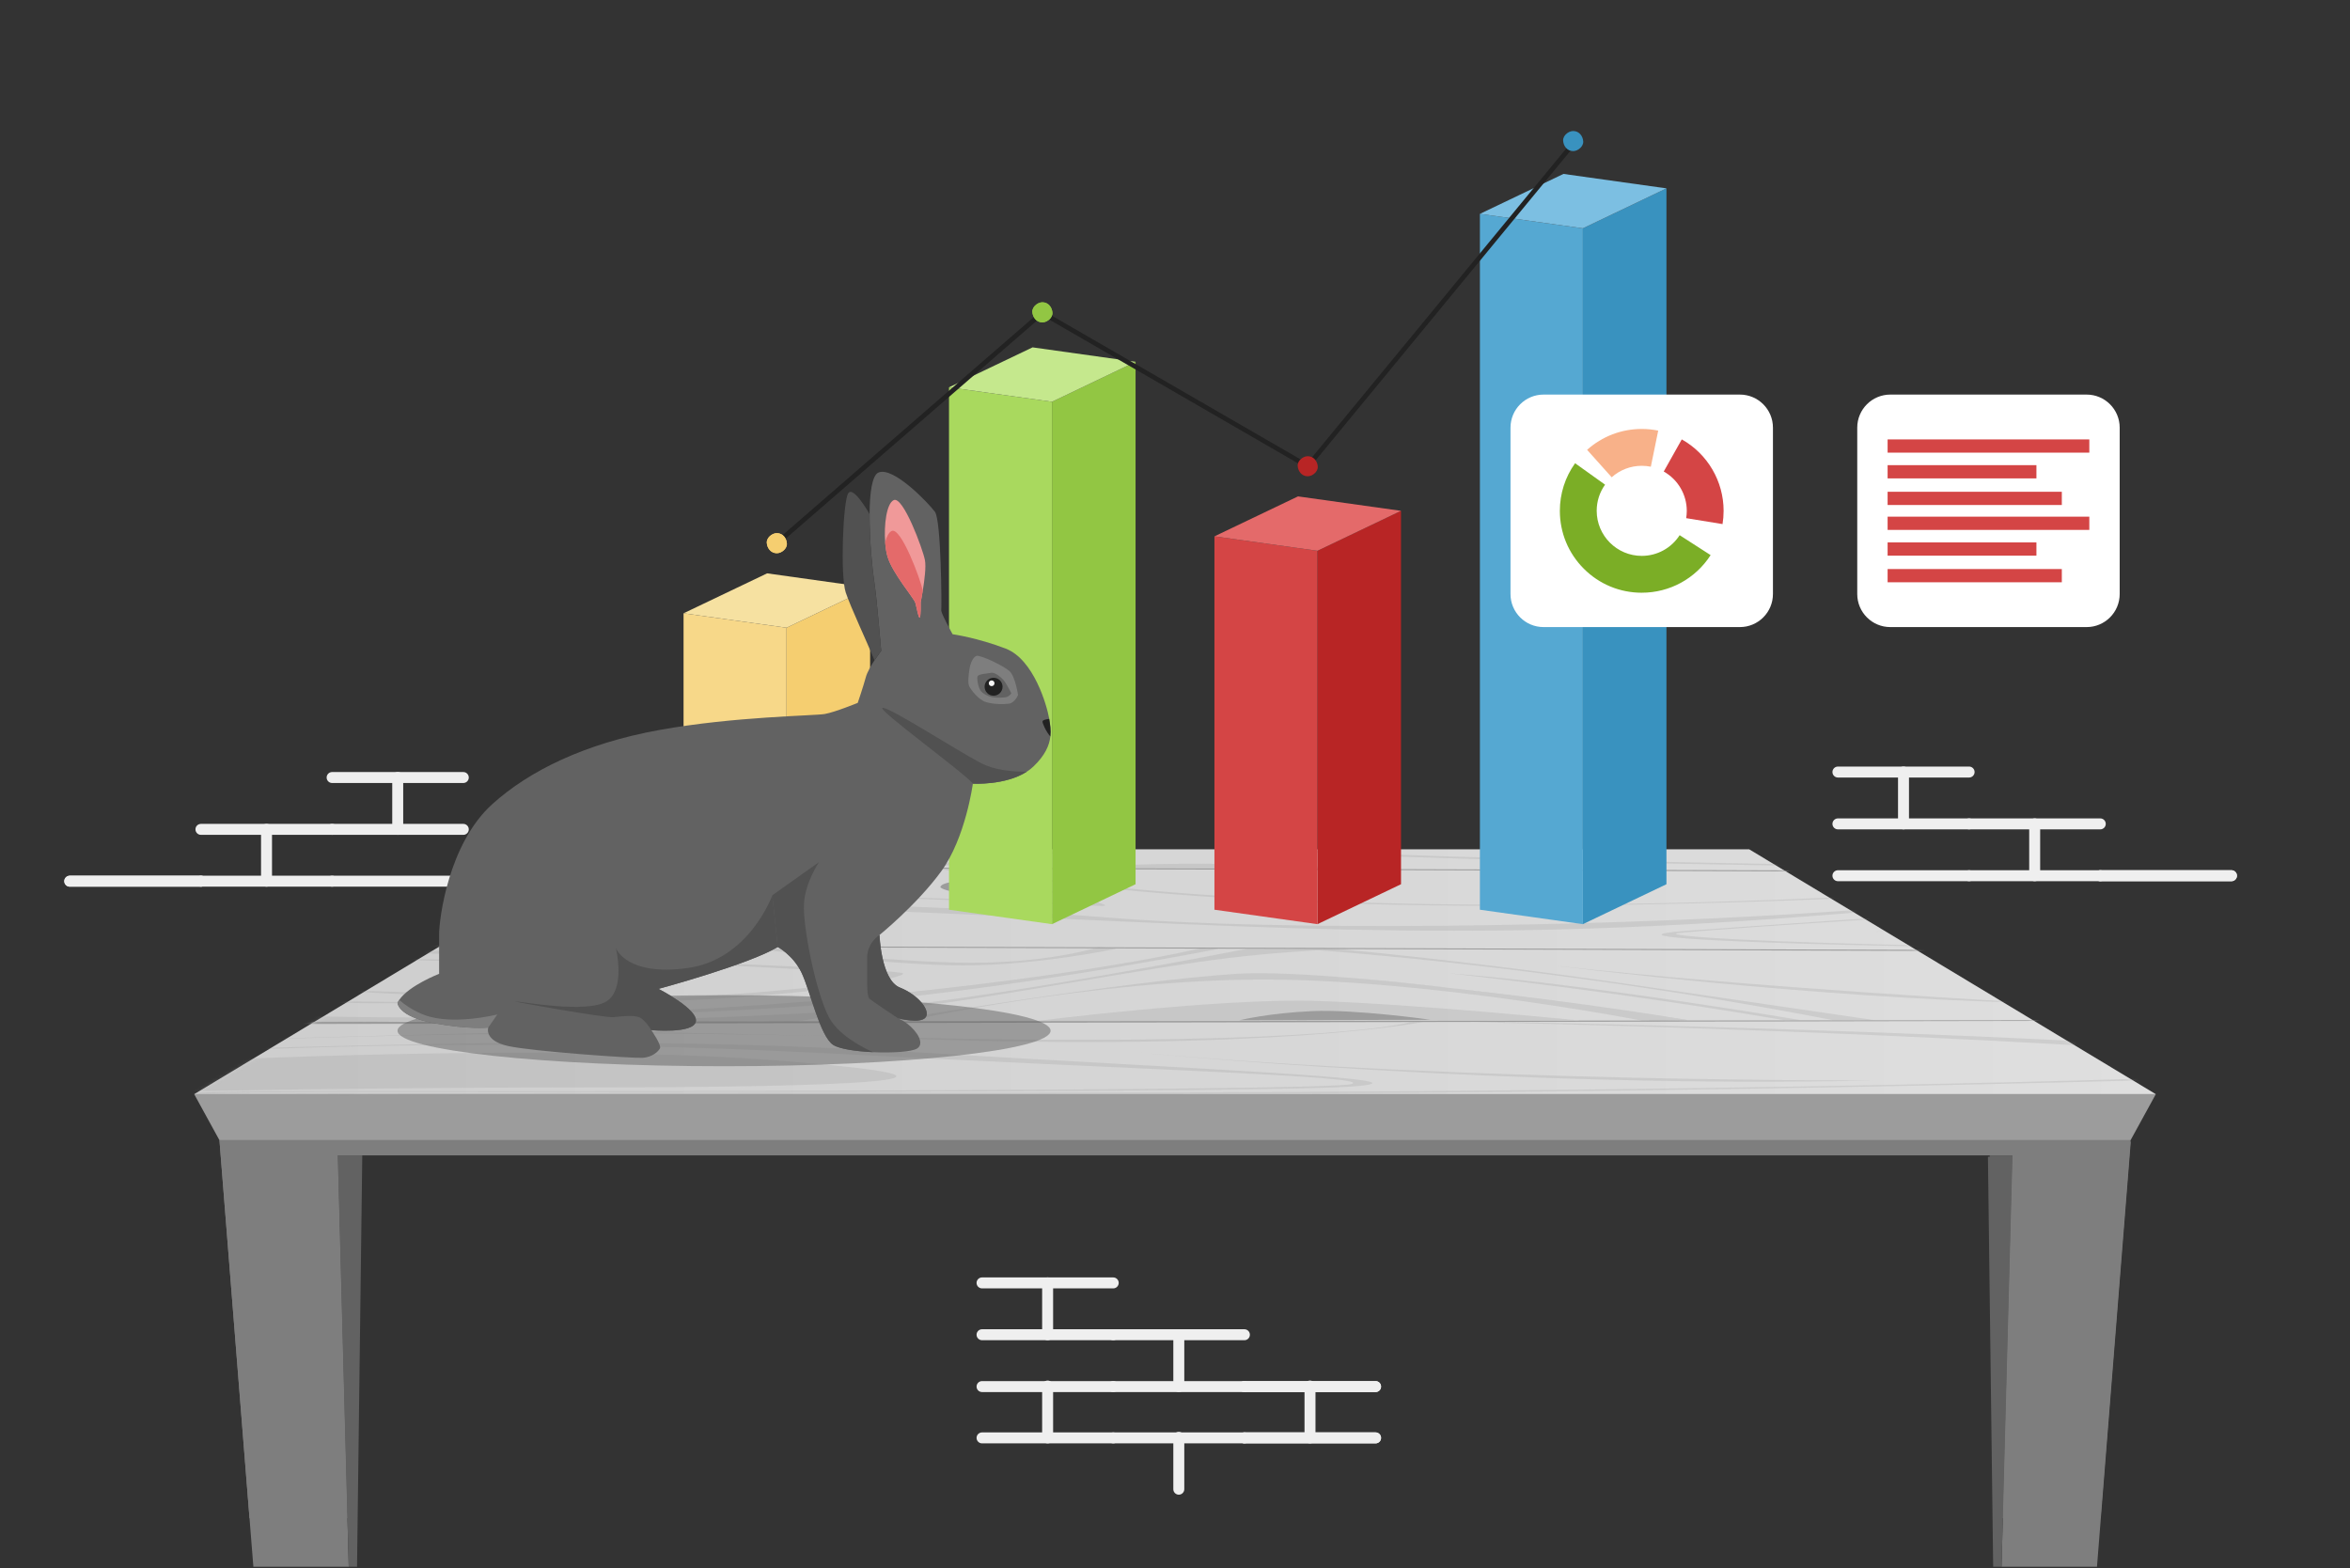<svg width="640" height="427" viewBox="0 0 640 427" fill="none" xmlns="http://www.w3.org/2000/svg">
<rect x="0" y="0" width="640" height="427" fill="#333333" stroke="none"/>
<g clip-path="url(#clip0_707_17143)">
<path d="M580.3 310.881L571.092 426.665H545.1L548.069 315.024L580.3 310.881Z" fill="#7E7E7E"/>
<path d="M548.068 315.024L545.098 426.666H542.82L541.395 315.024H548.068Z" fill="#626262"/>
<path d="M320.001 231.285H163.632L52.887 297.973H320.001H587.116L476.37 231.285H320.001Z" fill="url(#paint0_linear_707_17143)"/>
<path d="M52.887 297.973L59.76 310.504H320.001H580.242L587.116 297.973H52.887Z" fill="#9C9C9C"/>
<path d="M59.762 310.504L67.945 413.433H94.625L91.996 314.647H320.003H548.009L545.381 413.433H572.06L580.244 310.504H59.762Z" fill="#7E7E7E"/>
<path d="M545.452 413.434H543.14L541.877 314.647H548.081L545.452 413.434Z" fill="#626262"/>
<path d="M94.626 413.434H96.939L98.198 314.647H91.998L94.626 413.434Z" fill="#626262"/>
<mask id="mask0_707_17143" style="mask-type:luminance" maskUnits="userSpaceOnUse" x="52" y="231" width="536" height="67">
<path d="M320.001 231.286H163.632L52.887 297.974H320.001H587.116L476.37 231.286H320.001Z" fill="white"/>
</mask>
<g mask="url(#mask0_707_17143)">
<path d="M597.548 258.907L51.475 257.2V257.465L597.548 259.188V258.907Z" fill="#9C9C9C"/>
<path d="M597.548 237.377L51.475 235.67V235.934L597.548 237.658V237.377Z" fill="#9C9C9C"/>
<path d="M597.548 277.79L51.475 278.276V278.916L597.548 277.935V277.79Z" fill="#9C9C9C"/>
<g style="mix-blend-mode:multiply" opacity="0.25">
<path d="M149.877 278.353C149.877 278.353 198.85 277.555 233.683 275C268.516 272.44 339.565 258.377 339.565 258.377H374.398C374.398 258.377 358.069 258.116 334.91 260.856C311.746 263.595 268.691 272.158 247.307 274.36C225.922 276.561 217.299 278.131 217.299 278.131L149.873 278.358L149.877 278.353Z" fill="#9C9C9C"/>
<path d="M241.186 278.073C241.186 278.073 306.798 267.039 336.806 265.191C366.809 263.344 459.588 277.795 459.588 277.795L448.554 278.205C448.554 278.205 390.259 266.757 344.051 266.757C297.843 266.757 246.792 278.107 246.792 278.107L241.186 278.077V278.073Z" fill="#9C9C9C"/>
<path d="M350.486 258.194C350.486 258.194 417.247 261.962 499.009 277.791L510.759 277.851C510.759 277.851 490.412 274.873 443.594 268.02C396.775 261.172 361.857 258.228 361.857 258.228L350.491 258.194H350.486Z" fill="#9C9C9C"/>
<path d="M490.28 277.79C490.28 277.79 431.562 267.811 394.314 265.024C394.314 265.024 440.356 269.991 485.625 277.79H490.28Z" fill="#9C9C9C"/>
<path d="M428.977 277.791C428.977 277.791 385.261 273.434 358.62 272.581C331.979 271.728 282.055 278.072 282.055 278.072L428.977 277.791Z" fill="#9C9C9C"/>
<path d="M448.548 278.204C448.548 278.204 412.414 269.594 364.926 266.078C364.926 266.078 415.311 270.366 459.586 277.794L448.552 278.204H448.548Z" fill="#9C9C9C"/>
<path d="M95.297 278.354C95.297 278.354 172.964 277.347 222.82 273.755C272.676 270.162 331.978 258.369 331.978 258.369L327.148 258.194C327.148 258.194 282.57 268.959 196.695 274.395C110.82 279.831 51.475 275.287 51.475 275.287V278.278L95.297 278.354Z" fill="#9C9C9C"/>
<path d="M51.475 246.567C51.475 246.567 130.997 243.58 235.884 247.847C340.772 252.113 394.434 257.152 492.797 249.515C591.161 241.878 597.548 240.598 597.548 240.598V239.672C597.548 239.672 539.082 245.927 486.316 249.054C433.55 252.182 350.491 253.816 300.981 249.818C255.605 246.153 181.395 244.293 51.479 245.428V246.567H51.475Z" fill="#9C9C9C"/>
<path d="M51.475 259.188C51.475 259.188 96.59 257.337 147.807 259.999C199.024 262.666 243.53 264.074 245.843 265.025C248.155 265.977 217.132 273.328 145.482 273.328C73.832 273.328 51.479 272.505 51.479 272.505V271.617C51.479 271.617 98.16 273.439 148.72 272.799C199.285 272.159 237.817 267.483 238.858 265.947C239.899 264.411 159.054 260.997 121.034 259.79C83.014 258.582 51.475 259.632 51.475 259.632V259.193V259.188Z" fill="#9C9C9C"/>
<path d="M51.476 261.424C51.476 261.424 109.354 259.436 161.603 263.272C213.853 267.112 148.044 272.795 106.542 270.593C65.036 268.392 51.481 269.527 51.481 269.527L50.555 268.887C50.555 268.887 74.785 268.921 111.773 270.239C148.761 271.553 175.751 267.803 175.751 266.02C175.751 264.236 116.731 259.436 51.485 261.924V261.424H51.476Z" fill="#9C9C9C"/>
<path d="M51.847 227.265C51.847 227.265 132.918 225.724 206.109 228.694C279.299 231.659 187.118 236.058 128.98 234.351C70.843 232.649 51.852 233.528 51.852 233.528L50.555 233.033C50.555 233.033 84.492 233.059 136.306 234.078C188.121 235.094 225.923 232.197 225.923 230.814C225.923 229.432 143.252 225.724 51.856 227.649V227.265H51.847Z" fill="#9C9C9C"/>
<path d="M199.541 257.661C199.541 257.661 241.619 262.914 262.138 262.914C282.656 262.914 304.041 258.365 304.041 258.365L299.04 257.969C299.04 257.969 284.397 262.739 260.41 262.129C236.422 261.519 205.916 257.657 205.916 257.657H199.537L199.541 257.661Z" fill="#9C9C9C"/>
<path d="M597.55 244.22C597.55 244.22 501.32 250.449 459.587 253.466C417.855 256.482 572.897 259.375 597.55 257.66L596.854 256.482C596.854 256.482 559.53 258.445 512.272 257.199C465.01 255.953 456.4 254.754 456.4 254.242C456.4 253.73 519.944 249.549 548.914 248.06C577.885 246.566 597.55 246.571 597.55 246.571V244.224V244.22Z" fill="#9C9C9C"/>
<path d="M597.548 249.267C597.548 249.267 542.453 249.097 510.76 253.816C510.76 253.816 516.682 251.682 597.548 250.048V249.267Z" fill="#9C9C9C"/>
<path d="M579.262 237.658C579.262 237.658 549.446 245.078 430.624 246.567C311.802 248.056 263.93 236.331 263.93 236.331L268 236.613C268 236.613 317.493 247.523 430.624 246.298C535.81 245.159 577.193 237.594 577.193 237.594L579.262 237.658Z" fill="#9C9C9C"/>
<path d="M51.475 244.221C51.475 244.221 120.906 243.154 173.326 243.154C225.747 243.154 293.002 246.7 300.247 246.7C307.492 246.7 258.515 236.588 258.515 236.588H255.929C255.929 236.588 296.454 244.963 296.454 245.783C296.454 246.602 243.167 243.508 172.985 242.583C102.803 241.657 51.479 243.436 51.479 243.436V244.217L51.475 244.221Z" fill="#9C9C9C"/>
<path d="M51.475 241.643C51.475 241.643 67.62 240.807 132.285 240.807C196.951 240.807 241.183 236.263 241.183 236.263H235.577C235.577 236.263 197.727 240.38 130.732 240.38C63.737 240.38 51.475 241.071 51.475 241.071V241.639V241.643Z" fill="#9C9C9C"/>
<path d="M48.582 298.812C48.582 298.812 96.266 297.976 287.255 297.976C478.244 297.976 608.881 293.432 608.881 293.432H592.33C592.33 293.432 480.539 297.549 282.673 297.549C84.806 297.549 48.586 298.24 48.586 298.24V298.808L48.582 298.812Z" fill="#9C9C9C"/>
<path d="M597.549 212.848C597.549 212.848 461.925 215.135 398.684 218.633C335.448 222.132 226.955 236.22 226.955 236.22H229.891C229.891 236.22 318.07 225.02 407.269 219.273C496.468 213.526 597.545 214.409 597.545 214.409V212.852L597.549 212.848Z" fill="#9C9C9C"/>
<path d="M597.549 218.275C597.549 218.275 510.347 217.315 399.768 223.395C289.189 229.475 248.621 236.221 248.621 236.221H253.314C253.314 236.221 313.871 228.583 400.954 223.822C488.037 219.06 597.545 219.128 597.545 219.128V218.275H597.549Z" fill="#9C9C9C"/>
<path d="M597.548 237.377C597.548 237.377 405.718 235.24 359.182 232.279C312.645 229.318 439.067 223.43 492.865 222.256C546.668 221.083 597.543 221.296 597.543 221.296L597.624 221.83C597.624 221.83 545.976 222.043 490.796 222.824C435.615 223.605 351.425 229.322 353.315 230.837C357.411 234.126 597.548 237.04 597.548 237.04V237.373V237.377Z" fill="#9C9C9C"/>
<path d="M597.549 224.534C597.549 224.534 493.924 224.295 477.877 227.222C461.83 230.149 597.549 233.349 597.549 233.349V224.538V224.534Z" fill="#9C9C9C"/>
<path d="M51.475 289.029C51.475 289.029 149.531 283.721 214.713 289.029C279.895 294.337 225.06 296.124 163.325 296.124C101.591 296.124 51.475 297.178 51.475 297.178V289.029Z" fill="#9C9C9C"/>
<path d="M51.475 286.67C51.475 286.67 128.492 281.849 221.267 286.67C314.041 291.491 373.356 293.057 368.189 295.186C363.022 297.315 118.576 297.174 88.829 297.174C59.082 297.174 51.475 297.635 51.475 297.635V297.955C51.475 297.955 64.3 297.349 89.563 297.349C114.826 297.349 349.049 297.793 369.87 295.766C390.692 293.74 324.336 291.047 250.946 286.661C177.555 282.275 119.396 284.089 51.475 285.902V286.661V286.67Z" fill="#9C9C9C"/>
<path d="M51.475 283.952C51.475 283.952 145.115 279.126 245.962 282.821C346.809 286.516 387.513 278.315 387.513 278.315L384.095 278.358C384.095 278.358 362.928 284.848 255.323 282.749C147.718 280.654 181.907 279.907 51.475 283.461V283.952Z" fill="#9C9C9C"/>
<path d="M412.255 278.354C412.255 278.354 524.264 280.47 597.548 285.376L597.629 286.669C597.629 286.669 517.872 280.858 400.957 278.354H412.259H412.255Z" fill="#9C9C9C"/>
<path d="M291.887 236.664C291.887 236.664 313.357 233.4 374.4 236.676L291.887 236.664Z" fill="#9C9C9C"/>
<path d="M423.086 262.917C423.086 262.917 493.87 271.945 554.154 273.119C554.154 273.119 477.46 269.031 423.086 262.917Z" fill="#9C9C9C"/>
<path d="M310.355 286.67C310.355 286.67 411.475 296.573 510.761 294.226C510.761 294.226 399.448 294.708 310.355 286.67Z" fill="#9C9C9C"/>
</g>
<path d="M337.506 277.851C337.506 277.851 345.421 275.888 357.371 275.355C369.322 274.821 389.657 277.714 389.657 277.714L337.506 277.851Z" fill="#9C9C9C"/>
<path d="M256.098 241.644C257.736 243.227 270.152 244.434 276.62 244.647C283.089 244.861 285.499 244.08 284.983 243.867C284.467 243.653 272.098 239.92 263.927 239.92C255.756 239.92 256.102 241.644 256.102 241.644H256.098Z" fill="#9C9C9C"/>
<path d="M259.463 240.74C256.365 241.163 262.787 242.989 268.218 243.706C273.654 244.422 278.352 243.036 278.352 242.575C278.352 242.114 269.119 239.426 259.463 240.74Z" fill="#9C9C9C"/>
</g>
<path d="M94.974 426.665H69.003L59.766 310.505L91.996 314.648L94.974 426.665Z" fill="#7E7E7E"/>
<path d="M98.663 314.648L97.234 426.665H94.972L91.994 314.648H98.663Z" fill="#626262"/>
<path d="M126.175 213.234H90.45C89.627 213.234 88.957 212.564 88.957 211.74C88.957 210.917 89.627 210.247 90.45 210.247H126.175C126.999 210.247 127.668 210.917 127.668 211.74C127.668 212.564 126.999 213.234 126.175 213.234Z" fill="#EFEFEF"/>
<path d="M126.175 227.352H90.45C89.627 227.352 88.957 226.682 88.957 225.859C88.957 225.035 89.627 224.365 90.45 224.365H126.175C126.999 224.365 127.668 225.035 127.668 225.859C127.668 226.682 126.999 227.352 126.175 227.352Z" fill="#EFEFEF"/>
<path d="M90.451 227.352H54.726C53.902 227.352 53.232 226.682 53.232 225.859C53.232 225.035 53.902 224.365 54.726 224.365H90.451C91.274 224.365 91.944 225.035 91.944 225.859C91.944 226.682 91.274 227.352 90.451 227.352Z" fill="#EFEFEF"/>
<path d="M54.726 241.467H19.001C18.178 241.467 17.508 240.797 17.508 239.974C17.508 239.15 18.178 238.48 19.001 238.48H54.726C55.549 238.48 56.219 239.15 56.219 239.974C56.219 240.797 55.549 241.467 54.726 241.467Z" fill="#EFEFEF"/>
<path d="M54.726 241.467H19.001C18.178 241.467 17.508 240.797 17.508 239.974C17.508 239.15 18.178 238.48 19.001 238.48H54.726C55.549 238.48 56.219 239.15 56.219 239.974C56.219 240.797 55.549 241.467 54.726 241.467Z" fill="#EFEFEF"/>
<path d="M90.451 241.467H54.726C53.902 241.467 53.232 240.797 53.232 239.974C53.232 239.15 53.902 238.48 54.726 238.48H90.451C91.274 238.48 91.944 239.15 91.944 239.974C91.944 240.797 91.274 241.467 90.451 241.467Z" fill="#EFEFEF"/>
<path d="M126.175 241.467H90.45C89.627 241.467 88.957 240.797 88.957 239.974C88.957 239.15 89.627 238.48 90.45 238.48H126.175C126.999 238.48 127.668 239.15 127.668 239.974C127.668 240.797 126.999 241.467 126.175 241.467Z" fill="#EFEFEF"/>
<path d="M108.316 227.352C107.492 227.352 106.822 226.682 106.822 225.859V211.74C106.822 210.917 107.492 210.247 108.316 210.247C109.139 210.247 109.809 210.917 109.809 211.74V225.859C109.809 226.682 109.139 227.352 108.316 227.352Z" fill="#EFEFEF"/>
<path d="M72.585 241.466C71.762 241.466 71.092 240.797 71.092 239.973V225.855C71.092 225.031 71.762 224.361 72.585 224.361C73.409 224.361 74.079 225.031 74.079 225.855V239.973C74.079 240.797 73.409 241.466 72.585 241.466Z" fill="#EFEFEF"/>
<path d="M303.177 350.863H267.452C266.629 350.863 265.959 350.193 265.959 349.369C265.959 348.546 266.629 347.876 267.452 347.876H303.177C304.001 347.876 304.67 348.546 304.67 349.369C304.67 350.193 304.001 350.863 303.177 350.863Z" fill="#EFEFEF"/>
<path d="M321.036 407.042C320.213 407.042 319.543 406.372 319.543 405.548V391.43C319.543 390.606 320.213 389.937 321.036 389.937C321.86 389.937 322.53 390.606 322.53 391.43V405.548C322.53 406.372 321.86 407.042 321.036 407.042Z" fill="#EFEFEF"/>
<path d="M303.177 364.977H267.452C266.629 364.977 265.959 364.307 265.959 363.484C265.959 362.66 266.629 361.99 267.452 361.99H303.177C304.001 361.99 304.67 362.66 304.67 363.484C304.67 364.307 304.001 364.977 303.177 364.977Z" fill="#EFEFEF"/>
<path d="M338.902 364.977H303.177C302.353 364.977 301.684 364.307 301.684 363.484C301.684 362.66 302.353 361.99 303.177 361.99H338.902C339.725 361.99 340.395 362.66 340.395 363.484C340.395 364.307 339.725 364.977 338.902 364.977Z" fill="#EFEFEF"/>
<path d="M303.177 393.069H267.452C266.629 393.069 265.959 392.399 265.959 391.575C265.959 390.752 266.629 390.082 267.452 390.082H303.177C304.001 390.082 304.67 390.752 304.67 391.575C304.67 392.399 304.001 393.069 303.177 393.069Z" fill="#EFEFEF"/>
<path d="M374.626 393.069H338.902C338.078 393.069 337.408 392.399 337.408 391.575C337.408 390.752 338.078 390.082 338.902 390.082H374.626C375.45 390.082 376.12 390.752 376.12 391.575C376.12 392.399 375.45 393.069 374.626 393.069Z" fill="#EFEFEF"/>
<path d="M374.626 379.095H338.902C338.078 379.095 337.408 378.425 337.408 377.602C337.408 376.778 338.078 376.108 338.902 376.108H374.626C375.45 376.108 376.12 376.778 376.12 377.602C376.12 378.425 375.45 379.095 374.626 379.095Z" fill="#EFEFEF"/>
<path d="M374.626 393.069H338.902C338.078 393.069 337.408 392.399 337.408 391.575C337.408 390.752 338.078 390.082 338.902 390.082H374.626C375.45 390.082 376.12 390.752 376.12 391.575C376.12 392.399 375.45 393.069 374.626 393.069Z" fill="#EFEFEF"/>
<path d="M374.626 379.095H338.902C338.078 379.095 337.408 378.425 337.408 377.602C337.408 376.778 338.078 376.108 338.902 376.108H374.626C375.45 376.108 376.12 376.778 376.12 377.602C376.12 378.425 375.45 379.095 374.626 379.095Z" fill="#EFEFEF"/>
<path d="M338.902 393.069H303.177C302.353 393.069 301.684 392.399 301.684 391.575C301.684 390.752 302.353 390.082 303.177 390.082H338.902C339.725 390.082 340.395 390.752 340.395 391.575C340.395 392.399 339.725 393.069 338.902 393.069Z" fill="#EFEFEF"/>
<path d="M338.902 379.095H303.177C302.353 379.095 301.684 378.425 301.684 377.602C301.684 376.778 302.353 376.108 303.177 376.108H338.902C339.725 376.108 340.395 376.778 340.395 377.602C340.395 378.425 339.725 379.095 338.902 379.095Z" fill="#EFEFEF"/>
<path d="M303.177 379.095H267.452C266.629 379.095 265.959 378.425 265.959 377.602C265.959 376.778 266.629 376.108 267.452 376.108H303.177C304.001 376.108 304.67 376.778 304.67 377.602C304.67 378.425 304.001 379.095 303.177 379.095Z" fill="#EFEFEF"/>
<path d="M285.312 364.977C284.488 364.977 283.818 364.307 283.818 363.484V349.365C283.818 348.542 284.488 347.872 285.312 347.872C286.135 347.872 286.805 348.542 286.805 349.365V363.484C286.805 364.307 286.135 364.977 285.312 364.977Z" fill="#EFEFEF"/>
<path d="M285.312 393.069C284.488 393.069 283.818 392.399 283.818 391.576V377.457C283.818 376.634 284.488 375.964 285.312 375.964C286.135 375.964 286.805 376.634 286.805 377.457V391.576C286.805 392.399 286.135 393.069 285.312 393.069Z" fill="#EFEFEF"/>
<path d="M321.036 379.095C320.213 379.095 319.543 378.425 319.543 377.602V363.484C319.543 362.66 320.213 361.99 321.036 361.99C321.86 361.99 322.53 362.66 322.53 363.484V377.602C322.53 378.425 321.86 379.095 321.036 379.095Z" fill="#EFEFEF"/>
<path d="M356.767 393.069C355.943 393.069 355.273 392.399 355.273 391.576V377.457C355.273 376.634 355.943 375.964 356.767 375.964C357.59 375.964 358.26 376.634 358.26 377.457V391.576C358.26 392.399 357.59 393.069 356.767 393.069Z" fill="#EFEFEF"/>
<path d="M500.542 211.741H536.267C537.09 211.741 537.76 211.071 537.76 210.247C537.76 209.424 537.09 208.754 536.267 208.754H500.542C499.719 208.754 499.049 209.424 499.049 210.247C499.049 211.071 499.719 211.741 500.542 211.741Z" fill="#EFEFEF"/>
<path d="M500.542 225.859H536.267C537.09 225.859 537.76 225.189 537.76 224.365C537.76 223.542 537.09 222.872 536.267 222.872H500.542C499.719 222.872 499.049 223.542 499.049 224.365C499.049 225.189 499.719 225.859 500.542 225.859Z" fill="#EFEFEF"/>
<path d="M536.267 225.859H571.992C572.815 225.859 573.485 225.189 573.485 224.365C573.485 223.542 572.815 222.872 571.992 222.872H536.267C535.443 222.872 534.773 223.542 534.773 224.365C534.773 225.189 535.443 225.859 536.267 225.859Z" fill="#EFEFEF"/>
<path d="M571.991 239.974H607.716C608.54 239.974 609.21 239.304 609.21 238.481C609.21 237.657 608.54 236.987 607.716 236.987H571.991C571.168 236.987 570.498 237.657 570.498 238.481C570.498 239.304 571.168 239.974 571.991 239.974Z" fill="#EFEFEF"/>
<path d="M571.991 239.974H607.716C608.54 239.974 609.21 239.304 609.21 238.481C609.21 237.657 608.54 236.987 607.716 236.987H571.991C571.168 236.987 570.498 237.657 570.498 238.481C570.498 239.304 571.168 239.974 571.991 239.974Z" fill="#EFEFEF"/>
<path d="M536.267 239.974H571.992C572.815 239.974 573.485 239.304 573.485 238.481C573.485 237.657 572.815 236.987 571.992 236.987H536.267C535.443 236.987 534.773 237.657 534.773 238.481C534.773 239.304 535.443 239.974 536.267 239.974Z" fill="#EFEFEF"/>
<path d="M500.542 239.974H536.267C537.09 239.974 537.76 239.304 537.76 238.481C537.76 237.657 537.09 236.987 536.267 236.987H500.542C499.719 236.987 499.049 237.657 499.049 238.481C499.049 239.304 499.719 239.974 500.542 239.974Z" fill="#EFEFEF"/>
<path d="M518.402 225.859C519.225 225.859 519.895 225.189 519.895 224.366V210.247C519.895 209.424 519.225 208.754 518.402 208.754C517.578 208.754 516.908 209.424 516.908 210.247V224.366C516.908 225.189 517.578 225.859 518.402 225.859Z" fill="#EFEFEF"/>
<path d="M554.126 239.973C554.95 239.973 555.619 239.303 555.619 238.48V224.361C555.619 223.538 554.95 222.868 554.126 222.868C553.303 222.868 552.633 223.538 552.633 224.361V238.48C552.633 239.303 553.303 239.973 554.126 239.973Z" fill="#EFEFEF"/>
<path d="M381.553 139.112L358.795 149.992V251.675L381.553 240.796V139.112Z" fill="#B82525"/>
<path d="M358.794 149.993L330.74 146.06V247.739L358.794 251.677V149.993Z" fill="#D44545"/>
<path d="M353.499 135.179L381.552 139.113L358.794 149.993L330.74 146.059L353.499 135.179Z" fill="#E46A6A"/>
<path d="M453.842 51.296L431.084 62.176V251.676L453.842 240.796V51.296Z" fill="#3992BF"/>
<path d="M431.084 62.177L403.035 58.243V247.739L431.084 251.677V62.177Z" fill="#55A8D2"/>
<path d="M425.794 47.362L453.843 51.296L431.084 62.176L403.035 58.242L425.794 47.362Z" fill="#7CBFE2"/>
<path d="M309.262 98.528L286.504 109.408V251.676L309.262 240.796V98.528Z" fill="#92C643"/>
<path d="M286.505 109.409L258.451 105.476V247.739L286.505 251.677V109.409Z" fill="#A9D95E"/>
<path d="M281.21 94.595L309.263 98.529L286.505 109.409L258.451 105.475L281.21 94.595Z" fill="#C5E88D"/>
<path d="M236.967 160.071L214.209 170.947V251.677L236.967 240.797V160.071Z" fill="#F5CE70"/>
<path d="M214.209 170.948L186.16 167.014V247.739L214.209 251.677V170.948Z" fill="#F7D889"/>
<path d="M208.919 156.138L236.968 160.072L214.209 170.947L186.16 167.013L208.919 156.138Z" fill="#F6E1A1"/>
<path d="M428.439 39.151L356.149 126.968L283.855 85.197L211.564 147.922" stroke="#222222" stroke-width="1.28" stroke-linecap="round" stroke-linejoin="round"/>
<path d="M431.177 38.55C431.211 39.314 430.75 39.916 430.469 40.206C429.918 40.786 429.138 41.149 428.438 41.149C426.744 41.149 425.763 39.668 425.703 38.273C425.669 37.509 426.13 36.907 426.407 36.617C426.962 36.041 427.742 35.679 428.442 35.679C430.136 35.679 431.117 37.159 431.177 38.55Z" fill="#3992BF"/>
<path d="M358.884 127.105C358.918 127.869 358.457 128.47 358.18 128.76C357.625 129.341 356.849 129.703 356.149 129.703C354.455 129.703 353.474 128.223 353.414 126.828C353.38 126.064 353.841 125.462 354.118 125.172C354.673 124.596 355.449 124.233 356.153 124.233C357.843 124.233 358.824 125.714 358.888 127.105H358.884Z" fill="#B82525"/>
<path d="M285.92 86.853C285.366 87.43 284.589 87.792 283.885 87.792C282.196 87.792 281.214 86.312 281.15 84.916C281.116 84.157 281.577 83.555 281.854 83.261C282.409 82.685 283.185 82.322 283.885 82.322C285.579 82.322 286.56 83.803 286.62 85.198C286.654 85.957 286.193 86.559 285.916 86.853H285.92Z" fill="#92C643"/>
<path d="M286.62 85.198C286.655 85.957 286.194 86.559 285.916 86.853C285.362 87.43 284.585 87.792 283.881 87.792C282.192 87.792 281.21 86.312 281.146 84.916C281.112 84.157 281.573 83.555 281.85 83.261C282.405 82.685 283.182 82.322 283.881 82.322C285.575 82.322 286.556 83.803 286.616 85.198H286.62Z" fill="#92C643"/>
<path d="M213.594 149.719C213.043 150.295 212.263 150.657 211.563 150.657C209.869 150.657 208.888 149.177 208.828 147.782C208.794 147.022 209.255 146.421 209.536 146.126C210.087 145.55 210.867 145.188 211.567 145.188C213.261 145.188 214.242 146.668 214.302 148.063C214.336 148.827 213.875 149.429 213.594 149.719Z" fill="#F5CE70"/>
<path d="M214.298 148.063C214.332 148.827 213.872 149.429 213.59 149.719C213.04 150.295 212.259 150.657 211.559 150.657C209.865 150.657 208.884 149.177 208.824 147.782C208.79 147.022 209.251 146.421 209.532 146.126C210.083 145.55 210.864 145.188 211.563 145.188C213.257 145.188 214.238 146.668 214.298 148.063Z" fill="#F5CE70"/>
<g style="mix-blend-mode:multiply" opacity="0.5">
<path d="M197.188 290.363C246.303 290.363 286.118 286.032 286.118 280.69C286.118 275.348 246.303 271.018 197.188 271.018C148.073 271.018 108.258 275.348 108.258 280.69C108.258 286.032 148.073 290.363 197.188 290.363Z" fill="#626262"/>
</g>
<path d="M108.258 273.066C108.258 273.066 108.258 276.757 117.973 278.6C127.688 280.444 132.979 279.829 132.979 279.829C132.979 279.829 131.707 283.392 138.432 284.872C145.152 286.344 172.373 288.234 174.997 288.072C177.621 287.91 179.34 286.349 179.75 285.448C180.164 284.548 177.374 280.529 177.374 280.529C177.374 280.529 188.77 281.591 189.508 278.229C190.246 274.867 179.34 269.295 179.34 269.295C179.34 269.295 203.942 262.652 211.81 257.898C211.81 257.898 215.991 260.109 218.282 264.87C220.582 269.623 223.287 282.167 226.897 284.548C228.586 285.662 233.13 286.327 237.755 286.536C242.991 286.775 248.337 286.447 249.775 285.529C251.852 284.211 249.864 280.947 247.159 278.839C247.155 278.839 247.151 278.835 247.151 278.835C246.34 278.204 245.47 277.679 244.62 277.342C244.612 277.337 244.608 277.333 244.608 277.333C244.608 277.333 250.632 278.89 252.07 277.086C253.504 275.281 250.188 270.976 245.06 268.928C239.936 266.88 239.526 254.622 239.526 254.622C239.526 254.622 249.694 246.378 256.332 237.282C262.976 228.181 264.947 213.423 264.947 213.423C264.947 213.423 273.843 213.918 279.65 210.146C280.286 209.732 280.883 209.271 281.429 208.751C284.646 205.679 285.785 202.978 286.054 200.55C286.246 198.831 285.994 197.252 285.743 195.776C285.743 195.75 285.738 195.733 285.734 195.708C285.124 192.145 281.553 179.601 273.928 176.648C266.304 173.696 259.422 172.714 259.422 172.714C259.422 172.714 256.567 167.556 256.354 166.366C256.341 166.293 256.341 166.238 256.345 166.199C256.469 165.457 256.345 141.726 254.626 139.388C252.902 137.049 243.311 126.963 239.249 128.682C237.457 129.45 236.859 134.361 236.825 139.993C236.778 147.08 237.61 155.298 238.02 157.832C238.758 162.385 239.991 177.263 239.991 177.263C239.991 177.263 239.129 178.372 238.174 179.814C237.218 181.261 236.172 183.048 235.806 184.397C235.067 187.102 233.595 191.411 233.595 191.411C233.595 191.411 227.404 193.95 224.618 194.44C221.828 194.935 200.021 195.102 179.605 198.788C159.189 202.474 144.149 209.916 134.105 218.957C122.048 229.811 119.59 250.44 119.59 254.374C119.59 258.308 119.59 265.199 119.59 265.199C119.59 265.199 111.424 268.352 108.719 272.311C108.544 272.563 108.399 272.81 108.275 273.066H108.258Z" fill="#626262"/>
<path d="M230.345 161.395C231.668 165.38 236.156 174.903 238.162 179.81C239.117 178.363 239.979 177.258 239.979 177.258C239.979 177.258 238.746 162.38 238.008 157.828C237.598 155.293 236.766 147.076 236.813 139.997C236.685 139.767 232.372 132.159 230.998 134.344C229.603 136.554 228.783 156.727 230.341 161.399L230.345 161.395Z" fill="#515151"/>
<path d="M236.817 272.003C237.798 272.823 244.608 277.333 244.608 277.333C244.608 277.333 250.633 278.89 252.07 277.085C253.504 275.28 250.189 270.975 245.06 268.927C239.936 266.879 239.526 254.621 239.526 254.621C239.526 254.621 236.083 256.754 236.164 260.936C236.245 265.117 235.836 271.18 236.821 272.003H236.817Z" fill="#515151"/>
<path d="M167.045 277.005C169.259 276.757 172.459 276.407 174.055 277.013C175.655 277.615 177.379 280.529 177.379 280.529C177.379 280.529 188.775 281.591 189.513 278.229C190.251 274.867 179.346 269.295 179.346 269.295C179.346 269.295 203.947 262.652 211.815 257.899L210.334 243.793C210.334 243.793 204.105 261.342 187.213 263.633C170.957 265.843 167.915 258.649 167.71 258.108C167.872 258.782 170.322 269.32 165.244 272.657C159.992 276.1 141.59 272.695 140.361 272.695C139.132 272.695 164.835 277.248 167.049 277L167.045 277.005Z" fill="#515151"/>
<path d="M108.258 273.067C108.258 273.067 108.258 276.757 117.973 278.601C127.688 280.444 132.979 279.829 132.979 279.829L135.436 276.267C135.436 276.267 123.264 279.339 115.515 276.386C112.721 275.324 110.459 273.809 108.706 272.312C108.531 272.563 108.386 272.811 108.262 273.067H108.258Z" fill="#7E7E7E"/>
<path d="M210.334 243.793L211.815 257.899C211.815 257.899 215.996 260.109 218.287 264.871C220.587 269.624 223.292 282.168 226.901 284.549C228.591 285.662 233.135 286.328 237.76 286.537C233.877 284.758 228.1 281.494 225.749 277.005C222.059 269.952 218.616 252.079 218.948 246.178C219.277 240.273 223.049 234.782 223.049 234.782L210.338 243.798L210.334 243.793Z" fill="#515151"/>
<path d="M241.063 147.677C241.169 149.115 241.378 150.446 241.685 151.509C242.987 156.065 248.896 162.862 249.28 164.155C249.664 165.448 250.087 168.225 250.458 168.187C250.829 168.149 250.735 164.01 250.735 164.01C250.735 164.01 251.017 162.649 251.315 160.827C251.763 158.105 252.245 154.354 251.9 152.55C251.324 149.542 245.948 134.984 243.392 136.195C241.434 137.126 240.704 142.954 241.063 147.677Z" fill="#F09999"/>
<path d="M241.062 147.678C241.169 149.115 241.378 150.447 241.685 151.509C242.987 156.066 248.896 162.863 249.28 164.155C249.664 165.448 250.087 168.226 250.458 168.187C250.829 168.149 250.735 164.01 250.735 164.01C250.735 164.01 251.017 162.649 251.315 160.827C250.616 157.555 245.355 143.402 242.833 144.606C242.048 144.977 241.464 146.129 241.067 147.682L241.062 147.678Z" fill="#E46A6A"/>
<path d="M286.046 200.551C286.238 198.831 285.986 197.253 285.735 195.776C284.962 195.862 284.019 196.041 283.926 196.438C283.815 196.886 284.933 199.339 286.05 200.551H286.046Z" fill="#222222"/>
<path d="M264.942 213.418C264.942 213.418 273.838 213.913 279.645 210.141C275.749 210.193 270.821 209.762 267.033 207.748C259.651 203.823 242.794 192.879 240.4 192.751C238.007 192.631 263.594 211.204 264.942 213.414V213.418Z" fill="#515151"/>
<path d="M277.249 189.214C277.249 189.478 276.216 191.428 274.821 191.62C273.426 191.812 270.687 191.838 268.57 191.211C266.454 190.583 264.53 187.938 264.001 186.978C263.472 186.018 263.809 183.804 264.001 182.362C264.193 180.919 264.914 178.897 265.972 178.611C267.03 178.321 273.426 181.355 274.966 182.797C276.506 184.239 277.249 189.218 277.249 189.218V189.214Z" fill="#7E7E7E"/>
<path d="M275.416 188.778C275.416 188.778 274.456 186.854 273.731 185.77C273.01 184.686 271.06 183.027 269.955 183.223C268.85 183.415 266.542 183.56 266.252 184.136C265.961 184.712 266.371 186.973 266.973 187.959C267.574 188.945 269.097 189.593 270.053 189.836C271.013 190.075 273.752 190.075 274.401 189.717C275.049 189.354 275.314 188.996 275.412 188.778H275.416Z" fill="#626262"/>
<path d="M273.038 187.017C273.038 188.37 271.941 189.462 270.593 189.462C269.241 189.462 268.148 188.365 268.148 187.017C268.148 185.665 269.245 184.572 270.593 184.572C271.946 184.572 273.038 185.669 273.038 187.017Z" fill="#222222"/>
<path d="M270.845 186.074C270.845 186.505 270.495 186.855 270.064 186.855C269.633 186.855 269.283 186.505 269.283 186.074C269.283 185.643 269.633 185.293 270.064 185.293C270.495 185.293 270.845 185.643 270.845 186.074Z" fill="#F5F5F5"/>
<path d="M473.837 107.454H420.376C415.402 107.454 411.369 111.487 411.369 116.461V161.765C411.369 166.739 415.402 170.771 420.376 170.771H473.837C478.812 170.771 482.844 166.739 482.844 161.765V116.461C482.844 111.487 478.812 107.454 473.837 107.454Z" fill="white"/>
<path d="M447.112 161.415C441.156 161.415 435.554 159.094 431.343 154.883C427.132 150.672 424.811 145.07 424.811 139.113C424.811 134.433 426.244 129.949 428.962 126.151L437.124 131.988C435.631 134.075 434.846 136.536 434.846 139.113C434.846 145.876 440.35 151.38 447.112 151.38C451.302 151.38 455.164 149.272 457.438 145.744L465.873 151.175C461.743 157.584 454.733 161.411 447.117 161.411L447.112 161.415Z" fill="#7BAE26"/>
<path d="M469.118 142.722L459.215 141.11C459.322 140.457 459.378 139.787 459.378 139.117C459.378 134.684 456.975 130.584 453.105 128.408L458.016 119.661C465.044 123.608 469.408 131.062 469.408 139.117C469.408 140.325 469.31 141.541 469.118 142.727V142.722Z" fill="#D44545"/>
<path d="M438.927 129.974L432.232 122.503C436.324 118.834 441.611 116.815 447.11 116.815C448.621 116.815 450.131 116.969 451.599 117.268L449.589 127.098C448.779 126.932 447.947 126.851 447.11 126.851C444.085 126.851 441.18 127.96 438.927 129.978V129.974Z" fill="#F8B189"/>
<path d="M568.271 107.454H514.81C509.835 107.454 505.803 111.487 505.803 116.461V161.765C505.803 166.739 509.835 170.771 514.81 170.771H568.271C573.245 170.771 577.278 166.739 577.278 161.765V116.461C577.278 111.487 573.245 107.454 568.271 107.454Z" fill="white"/>
<path d="M554.601 147.715H514.072V151.32H554.601V147.715Z" fill="#D44545"/>
<path d="M561.518 154.965H514.072V158.57H561.518V154.965Z" fill="#D44545"/>
<path d="M569.006 140.701H514.072V144.307H569.006V140.701Z" fill="#D44545"/>
<path d="M554.601 126.673H514.072V130.278H554.601V126.673Z" fill="#D44545"/>
<path d="M561.518 133.921H514.072V137.526H561.518V133.921Z" fill="#D44545"/>
<path d="M569.006 119.662H514.072V123.267H569.006V119.662Z" fill="#D44545"/>
</g>
<defs>
<linearGradient id="paint0_linear_707_17143" x1="52.887" y1="264.629" x2="587.116" y2="264.629" gradientUnits="userSpaceOnUse">
<stop stop-color="#CDCDCD"/>
<stop offset="1" stop-color="#DFDFDF"/>
</linearGradient>
<clipPath id="clip0_707_17143">
<rect width="640" height="426.667" fill="white"/>
</clipPath>
</defs>
</svg>
